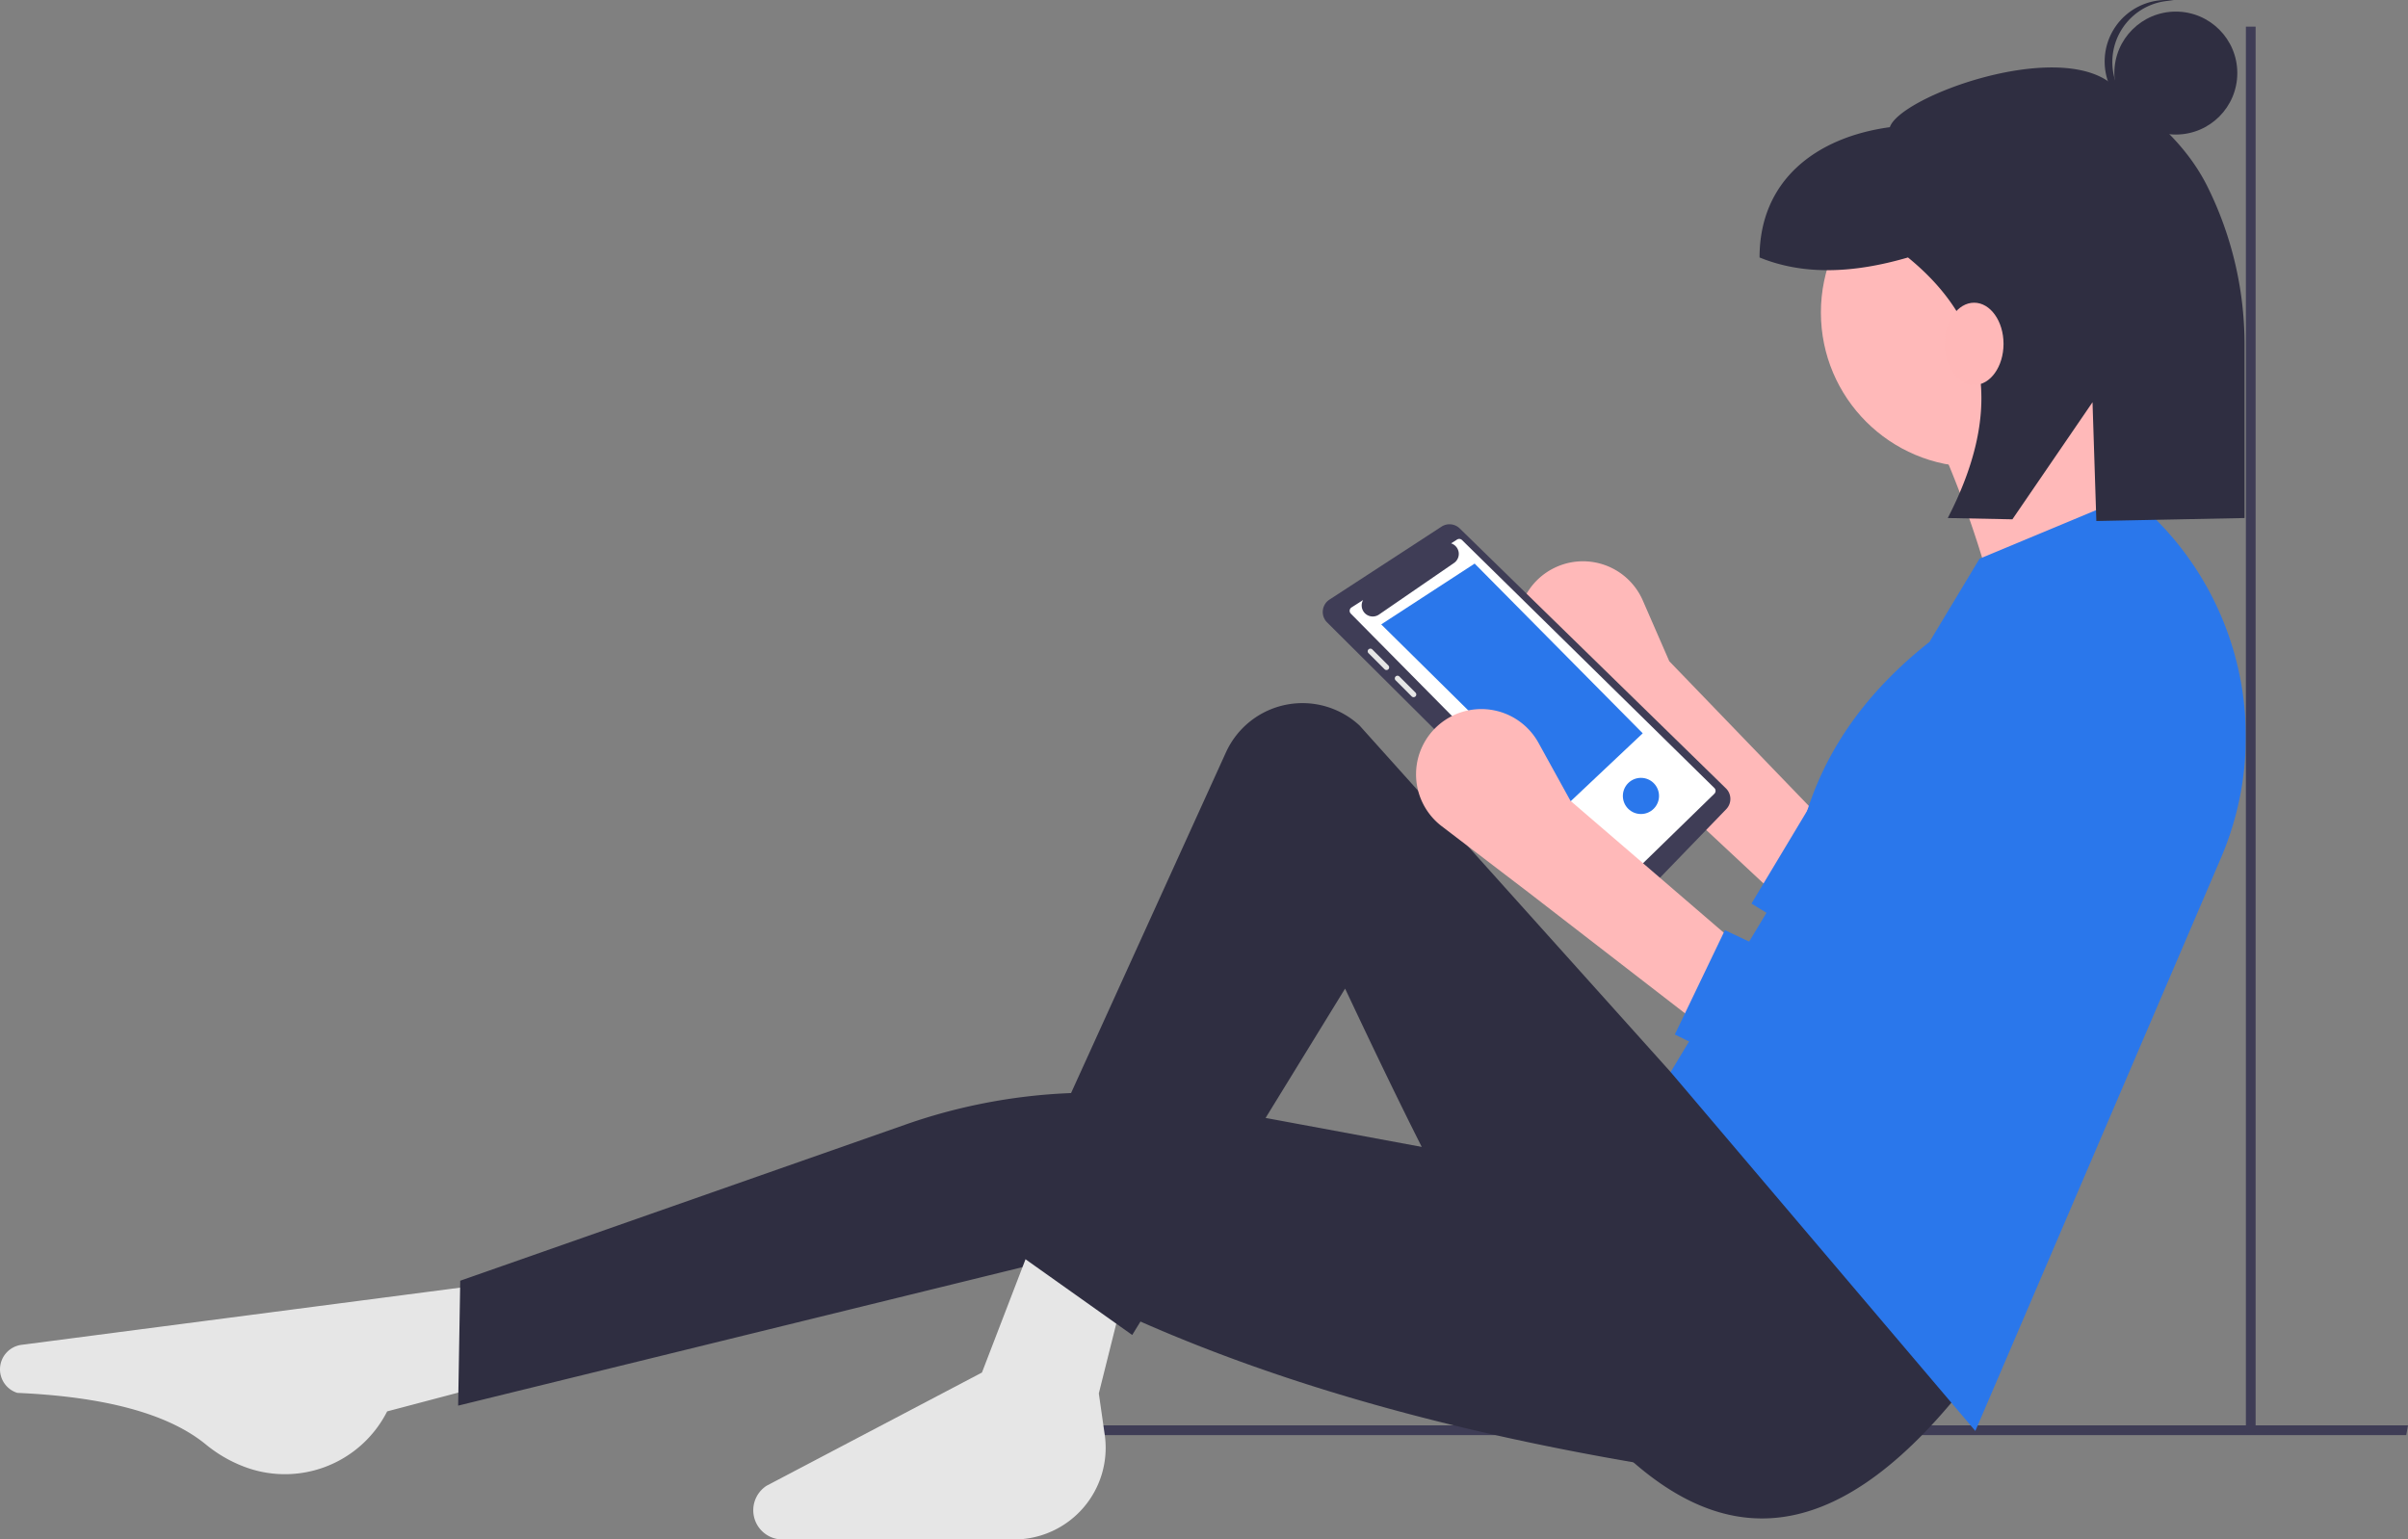 <svg xmlns="http://www.w3.org/2000/svg" width="521.587" height="333.499" viewBox="0 0 521.587 333.499">
  <rect x="0" y="0" width="521.587" height="333.499" fill="#808080" stroke="none"/>
  <g id="Group_46741" data-name="Group 46741" transform="translate(-1316.927 -1791.351)">
    <path id="Path_78551" data-name="Path 78551" d="M866.141,628.928l-36.748-34.306-17.426-16.073a14.138,14.138,0,0,1,2.694-22.737h0a14.138,14.138,0,0,1,19.852,6.7l5.732,13.151,35.6,36.922Z" transform="translate(838.257 1358.925)" fill="#ffb9b9"/>
    <path id="Path_78552" data-name="Path 78552" d="M870.944,606.676l-12.9,21.495,52.387,32.135c46.184-33.2,55.327-44,44.011-96.88l-9-9L901.92,625.007Z" transform="translate(838.257 1358.925)" fill="#2a77eb"/>
    <path id="Path_78553" data-name="Path 78553" d="M794.867,546.914a3.172,3.172,0,0,0-3.971-.391l-24.259,15.8a3.191,3.191,0,0,0-.51,4.935l61.694,61.427a3.191,3.191,0,0,0,4.547-.044l20.218-20.925a3.2,3.2,0,0,0-.065-4.5Z" transform="translate(838.257 1358.925)" fill="#3f3d56"/>
    <path id="Path_78554" data-name="Path 78554" d="M771.416,564.015l2.511-1.6a2.392,2.392,0,0,0,3.443,3.141l16.246-11.169a2.391,2.391,0,0,0-.632-4.25l1.294-.825a.87.87,0,0,1,1.087.122l54.654,53.71a.87.87,0,0,1-.022,1.245l-19.85,19.339a.87.87,0,0,1-1.211-.017l-57.666-58.346a.87.87,0,0,1,.147-1.349Z" transform="translate(838.257 1358.925)" fill="#fff"/>
    <path id="Path_78555" data-name="Path 78555" d="M634.751,457.208l-16.766,15.808-39.879-39.4,20.239-13.174Z" transform="translate(1038 1493)" fill="#2a77eb"/>
    <path id="Path_78556" data-name="Path 78556" d="M779.4,577.414a.581.581,0,0,0,0-.821l-3.487-3.487a.594.594,0,0,0-.821,0,.581.581,0,0,0,0,.82l3.487,3.487a.594.594,0,0,0,.821,0Z" transform="translate(838.257 1358.925)" fill="#e6e6e6"/>
    <path id="Path_78557" data-name="Path 78557" d="M785.274,582.468l-3.487-3.487a.58.58,0,1,0-.821.821l3.487,3.487a.58.58,0,1,0,.821-.821Z" transform="translate(838.257 1358.925)" fill="#e6e6e6"/>
    <circle id="Ellipse_406" data-name="Ellipse 406" cx="3.917" cy="3.917" r="3.917" transform="translate(1668.448 1959.86)" fill="#2a77eb"/>
    <path id="Path_78558" data-name="Path 78558" d="M800.132,609.239H496.394v-2.106h304.12Z" transform="translate(1038 1493)" fill="#3f3d56"/>
    <path id="Path_78560" data-name="Path 78560" d="M582.428,732.927l-19.9,5.253h0A24.825,24.825,0,0,1,530.894,749.9l-.435-.18a29.7,29.7,0,0,1-7.3-4.458c-8.357-6.774-22.279-10.27-40.742-11.093a5.35,5.35,0,0,1-3.738-5.385h0a5.35,5.35,0,0,1,4.65-5.023l99.552-12.985Z" transform="translate(838.257 1358.925)" fill="#e6e6e6"/>
    <path id="Path_78561" data-name="Path 78561" d="M840.542,750.556c-52.051-8.347-99.47-21.859-139.228-43.91L577.908,736.933l.452-27.06,96.461-33.833a122.588,122.588,0,0,1,50.754-6.486l114.967,21.334Z" transform="translate(838.257 1358.925)" fill="#2f2e41"/>
    <path id="Path_78562" data-name="Path 78562" d="M642.1,761.415h0a6.328,6.328,0,0,1,2.6-7.117l46.668-24.536,11.3-29.383,19.438,12.205-5.425,21.7,1.283,8.979a19.856,19.856,0,0,1-19.656,22.663H648.162a6.329,6.329,0,0,1-6.062-4.51Z" transform="translate(838.257 1358.925)" fill="#e6e6e6"/>
    <path id="Path_78563" data-name="Path 78563" d="M903.375,733.831c-56.358,70.069-95.135-6.25-133.351-87.243l-46.108,75.038-28.026-19.89,48.327-106.32a18.2,18.2,0,0,1,28.94-5.819l67.385,75.071,12.657-.9Z" transform="translate(838.257 1358.925)" fill="#2f2e41"/>
    <circle id="Ellipse_407" data-name="Ellipse 407" cx="33.451" cy="33.451" r="33.451" transform="translate(1711.345 1825.601)" fill="#ffb9b9"/>
    <path id="Path_78564" data-name="Path 78564" d="M949.031,559.8l-37.067,8.137a223.874,223.874,0,0,0-15.369-44.3l34.355-12.657a237.75,237.75,0,0,0,18.081,48.82Z" transform="translate(838.257 1358.925)" fill="#ffb9b9"/>
    <path id="Path_78565" data-name="Path 78565" d="M906.539,742.419l-66-77.75L867.416,620c2.829-20.095,13.207-35.889,29.178-48.5l10.849-18.033,32.547-13.561h0a66.605,66.605,0,0,1,19.757,78.362Z" transform="translate(838.257 1358.925)" fill="#2a77eb"/>
    <path id="Path_78566" data-name="Path 78566" d="M849.583,656.532,809.8,625.793l-18.845-14.382a14.138,14.138,0,0,1,.568-22.889h0a14.138,14.138,0,0,1,20.388,4.82l6.93,12.561,38.875,33.451Z" transform="translate(838.257 1358.925)" fill="#ffb9b9"/>
    <path id="Path_78567" data-name="Path 78567" d="M852.295,633.93l-10.849,22.6,55.149,27.122c42.9-37.349,66.814-73.165,50.628-124.762l-20.794,5.424L884.842,649.3Z" transform="translate(838.257 1358.925)" fill="#2a77eb"/>
    <circle id="Ellipse_408" data-name="Ellipse 408" cx="13.318" cy="13.318" r="13.318" transform="translate(1774.905 1793.863)" fill="#2f2e41"/>
    <path id="Path_78568" data-name="Path 78568" d="M936.242,445a13.308,13.308,0,0,1,13.312-12.448c-.275-.035-.548-.077-.828-.1a13.318,13.318,0,1,0-1.709,26.582c.28.018.556.011.833.011A13.308,13.308,0,0,1,936.242,445Z" transform="translate(838.257 1358.925)" fill="#2f2e41"/>
    <path id="Path_78569" data-name="Path 78569" d="M936.167,450.684c-11.878-9.853-45.947,2.67-48.145,9.294-16.062,2.189-28.223,11.56-28.223,28.223h0c9.549,3.912,20.41,3.43,32.151,0,18.715,15.252,20,34.425,8.616,56.447l14,.28,17.357-25.367.83,25.731,32.1-.644V507.774a77.1,77.1,0,0,0-8.232-35.32C951.619,462.737,943.857,457.063,936.167,450.684Z" transform="translate(838.257 1358.925)" fill="#2f2e41"/>
    <ellipse id="Ellipse_409" data-name="Ellipse 409" cx="6.369" cy="8.916" rx="6.369" ry="8.916" transform="translate(1738.166 1856.925)" fill="#ffb8b8"/>
    <path id="Path_78559" data-name="Path 78559" d="M765.4,607.864V304.126h2.106V608.245Z" transform="translate(1038 1493)" fill="#3f3d56"/>
  </g>
</svg>
